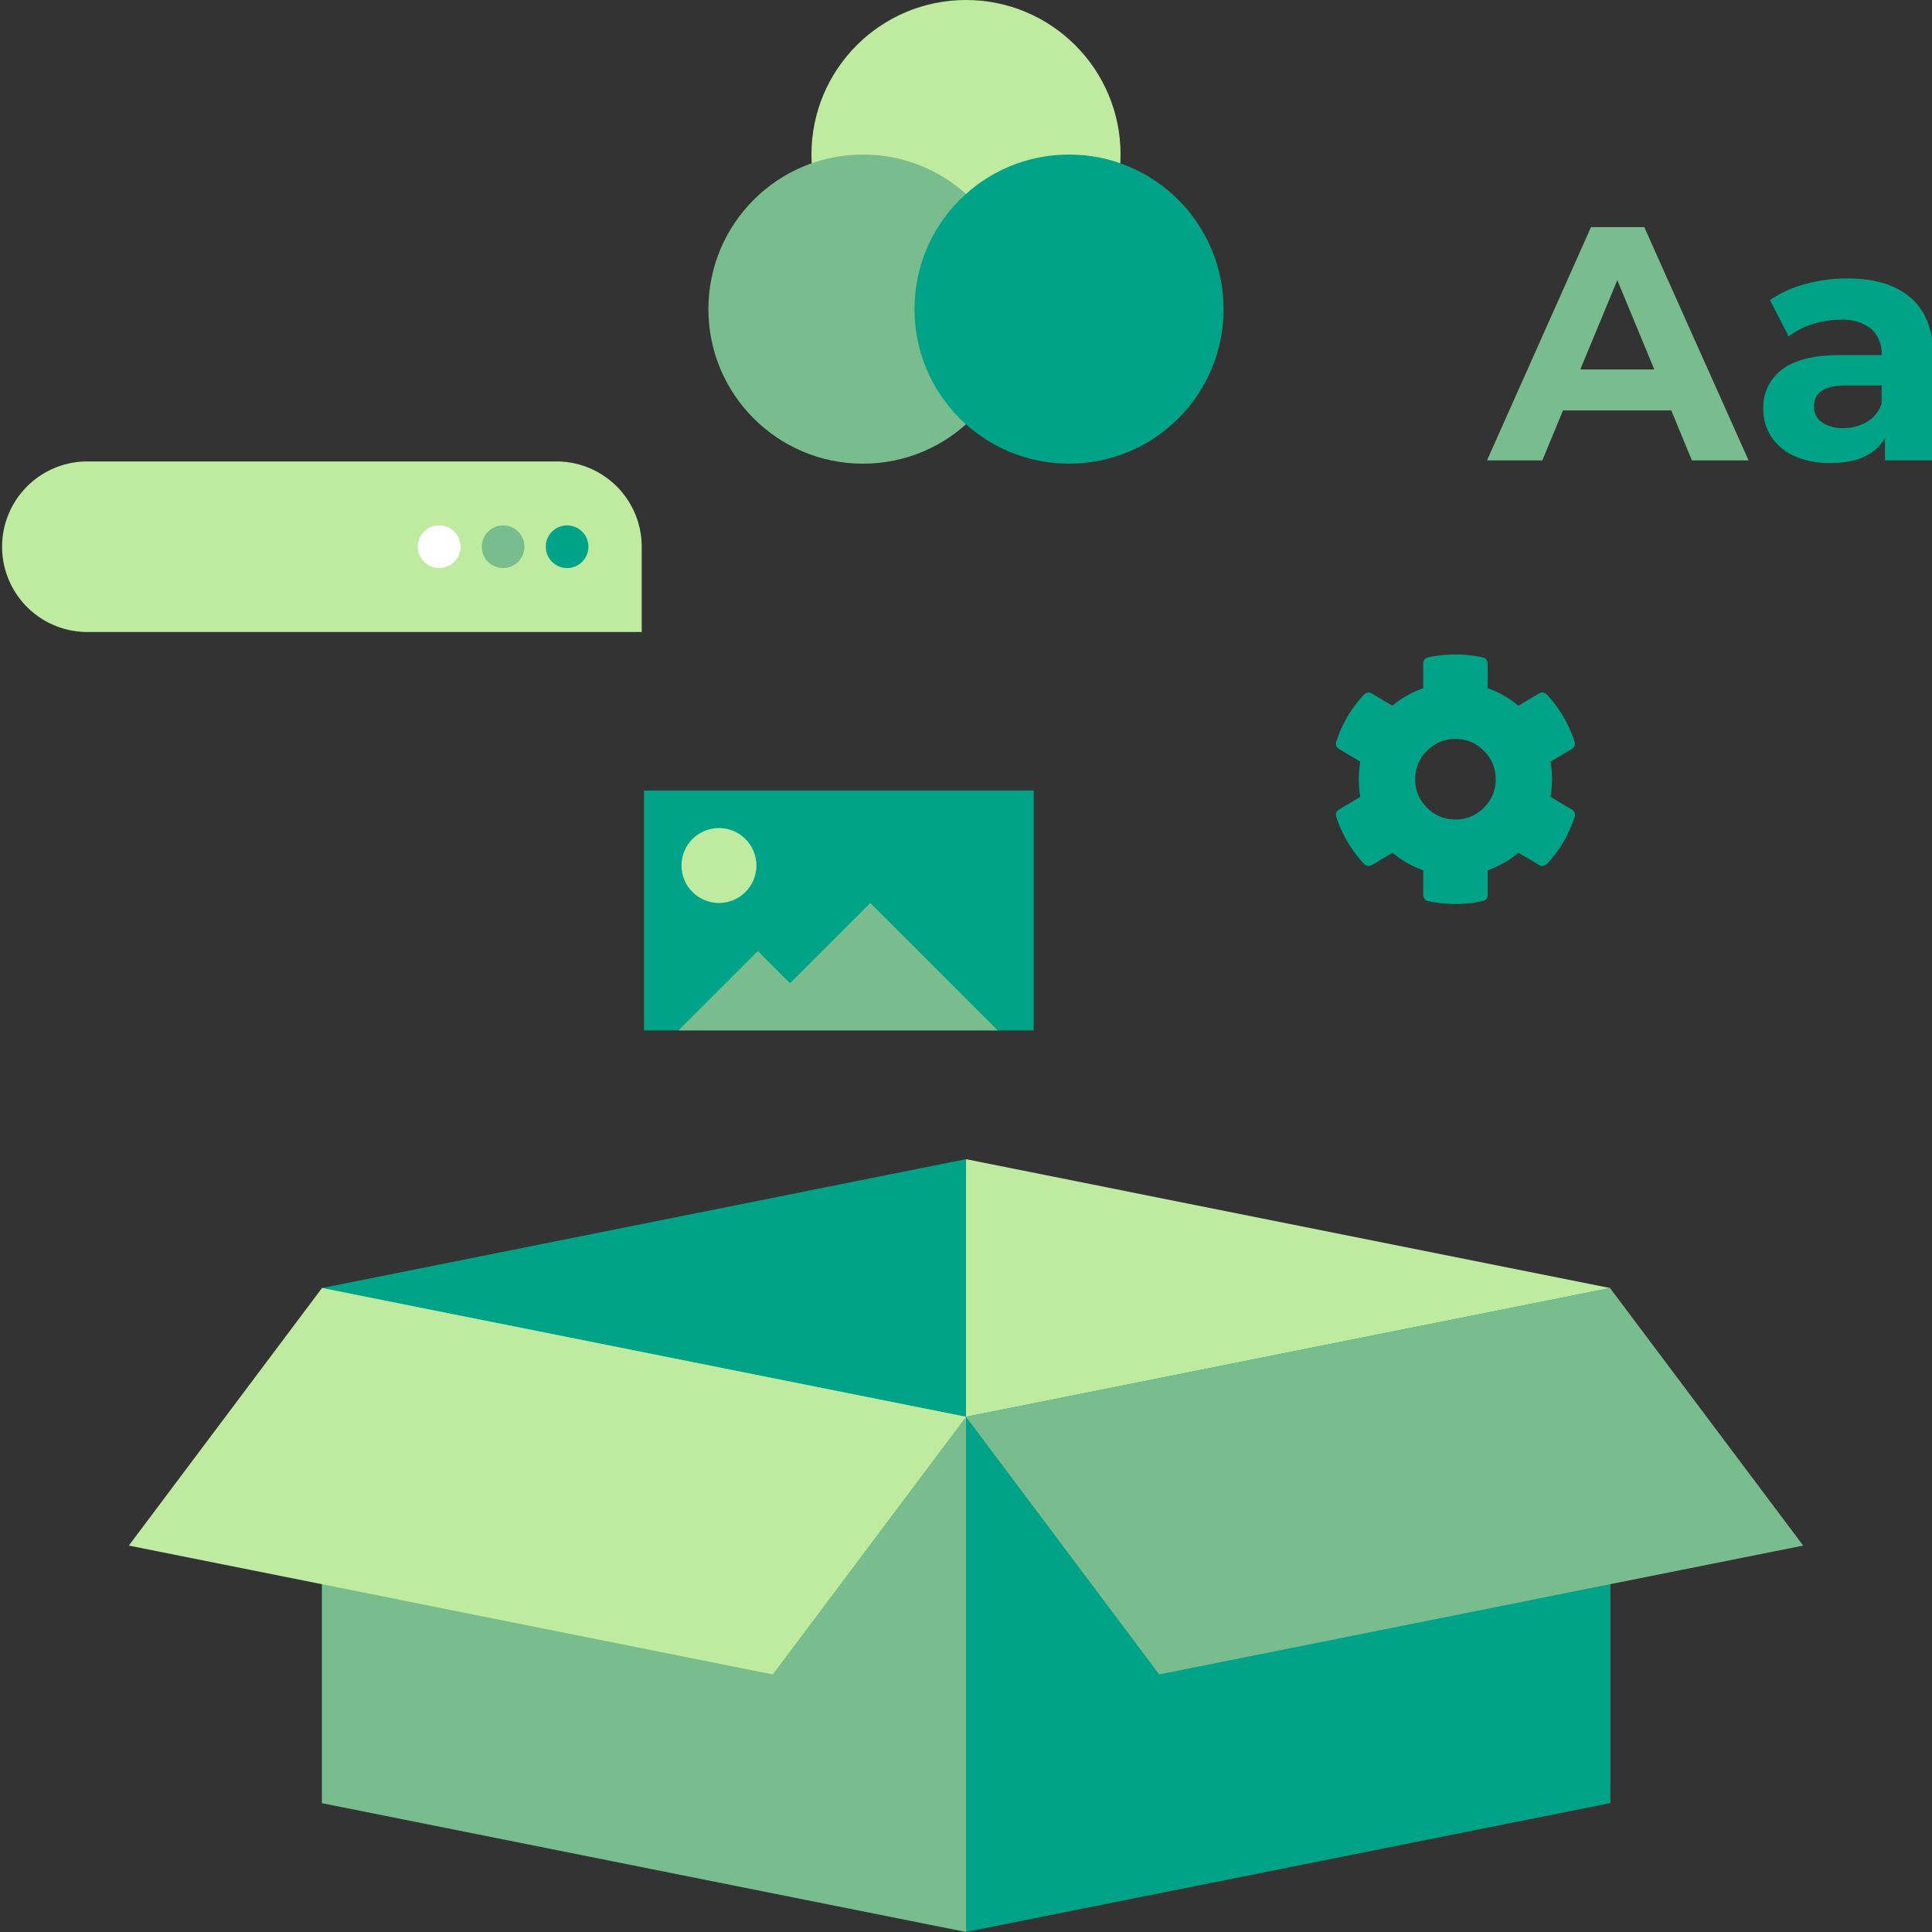 <svg xmlns="http://www.w3.org/2000/svg" xmlns:xlink="http://www.w3.org/1999/xlink" width="300" height="300" viewBox="0 0 300 300">
  <rect x="0" y="0" width="300" height="300" fill="#333333" stroke="none"/>
  <defs>
    <clipPath id="clip-resources">
      <rect width="300" height="300"/>
    </clipPath>
  </defs>
  <g id="resources" clip-path="url(#clip-resources)">
    <g id="Group_332" data-name="Group 332" transform="translate(4 50)">
      <path id="Path_394" data-name="Path 394" d="M0,100,100,80V0L0,20Z" transform="translate(46 130)" fill="#00a388"/>
      <path id="Path_395" data-name="Path 395" d="M100,100,0,80V0L100,20Z" transform="translate(146 130)" fill="#beeb9f"/>
      <path id="Path_392" data-name="Path 392" d="M0,0,100,20v80L0,80Z" transform="translate(46 150)" fill="#79bd8f"/>
      <path id="Path_393" data-name="Path 393" d="M100,0,0,20v80L100,80Z" transform="translate(146 150)" fill="#00a388"/>
      <path id="Path_396" data-name="Path 396" d="M0,0,100,20,70,60-30,40Z" transform="translate(46 150)" fill="#beeb9f"/>
      <path id="Path_397" data-name="Path 397" d="M80,0-20,20,10,60,110,40Z" transform="translate(166 150)" fill="#79bd8f"/>
    </g>
    <g id="Group_333" data-name="Group 333" transform="translate(76 122.758)">
      <rect id="Rectangle_23" data-name="Rectangle 23" width="60.519" height="37.242" transform="translate(24)" fill="#00a388"/>
      <circle id="Ellipse_10" data-name="Ellipse 10" cx="5.819" cy="5.819" r="5.819" transform="translate(29.819 5.819)" fill="#beeb9f"/>
      <path id="Path_32" data-name="Path 32" d="M1885.406,3071.979l12.318-12.318,5,5,12.47-12.47,19.785,19.785Z" transform="translate(-1856.051 -3034.737)" fill="#79bd8f"/>
    </g>
    <g id="Group_334" data-name="Group 334" transform="translate(-32 -4)">
      <path id="Rectangle_11" data-name="Rectangle 11" d="M13.243,0H86.077A13.243,13.243,0,0,1,99.32,13.243V26.485a0,0,0,0,1,0,0H13.243A13.243,13.243,0,0,1,0,13.243v0A13.243,13.243,0,0,1,13.243,0Z" transform="translate(32.324 75.652)" fill="#beeb9f"/>
      <circle id="Ellipse_1" data-name="Ellipse 1" cx="3.311" cy="3.311" r="3.311" transform="translate(96.882 85.584)" fill="#fff"/>
      <circle id="Ellipse_2" data-name="Ellipse 2" cx="3.311" cy="3.311" r="3.311" transform="translate(106.814 85.584)" fill="#79bd8f"/>
      <circle id="Ellipse_3" data-name="Ellipse 3" cx="3.311" cy="3.311" r="3.311" transform="translate(116.747 85.584)" fill="#00a388"/>
    </g>
    <g id="Group_335" data-name="Group 335" transform="translate(31 8)">
      <path id="Path_7" data-name="Path 7" d="M29.515-50.644H12.7L9.493-42.883H.9L17.046-79.1h8.278L41.518-42.883h-8.8Zm-2.639-6.364L21.134-70.874,15.391-57.008Z" transform="translate(199 106.374)" fill="#79bd8f"/>
      <path id="Path_6" data-name="Path 6" d="M26.588-58.62q3.466,3.078,3.466,9.287v15.884H22.5v-3.466q-2.276,3.88-8.485,3.88a13.169,13.169,0,0,1-5.562-1.087,8.293,8.293,0,0,1-3.6-3,7.81,7.81,0,0,1-1.242-4.346,7.252,7.252,0,0,1,2.923-6.105Q9.462-49.8,15.567-49.8h6.416a5.144,5.144,0,0,0-1.6-4.061,7.064,7.064,0,0,0-4.812-1.423,14.049,14.049,0,0,0-4.372.7A11.566,11.566,0,0,0,7.548-52.7l-2.9-5.639a17.481,17.481,0,0,1,5.458-2.483,24.451,24.451,0,0,1,6.545-.88Q23.121-61.7,26.588-58.62ZM19.707-39.425a5.238,5.238,0,0,0,2.276-2.82V-45.09H16.447q-4.967,0-4.967,3.26A2.9,2.9,0,0,0,12.7-39.373a5.477,5.477,0,0,0,3.337.905A7.029,7.029,0,0,0,19.707-39.425Z" transform="translate(239.195 96.939)" fill="#00a388"/>
    </g>
    <g id="Group_336" data-name="Group 336" transform="translate(-6 -19)">
      <circle id="Ellipse_10-2" data-name="Ellipse 10" cx="24" cy="24" r="24" transform="translate(132 19)" fill="#beeb9f"/>
      <circle id="Ellipse_24" data-name="Ellipse 24" cx="24" cy="24" r="24" transform="translate(116 43)" fill="#79bd8f"/>
      <circle id="Ellipse_25" data-name="Ellipse 25" cx="24" cy="24" r="24" transform="translate(148 43)" fill="#00a388"/>
    </g>
    <path id="Path_398" data-name="Path 398" d="M34.766-12.266a16.068,16.068,0,0,0,0-5.469l3.281-1.953a.841.841,0,0,0,.43-.469,1.03,1.03,0,0,0,.039-.625,19.393,19.393,0,0,0-4.3-7.344,1.159,1.159,0,0,0-.547-.312.882.882,0,0,0-.625.078l-3.281,1.953A14.96,14.96,0,0,0,25-29.141v-3.828a.989.989,0,0,0-.2-.586.867.867,0,0,0-.508-.352,19.928,19.928,0,0,0-8.594,0,.867.867,0,0,0-.508.352.989.989,0,0,0-.2.586v3.828a14.961,14.961,0,0,0-4.766,2.734L6.953-28.359a.882.882,0,0,0-.625-.078,1.159,1.159,0,0,0-.547.313,19.393,19.393,0,0,0-4.3,7.344,1.03,1.03,0,0,0,.039.625.841.841,0,0,0,.43.469l3.281,1.953a16.068,16.068,0,0,0,0,5.469L1.953-10.312a.841.841,0,0,0-.43.469,1.03,1.03,0,0,0-.039.625,19.393,19.393,0,0,0,4.3,7.344,1.159,1.159,0,0,0,.547.312.882.882,0,0,0,.625-.078l3.281-1.953A14.96,14.96,0,0,0,15-.859V2.969a.989.989,0,0,0,.2.586.867.867,0,0,0,.508.352,19.928,19.928,0,0,0,8.594,0,.867.867,0,0,0,.508-.352.989.989,0,0,0,.2-.586V-.859a14.96,14.96,0,0,0,4.766-2.734l3.281,1.953a.882.882,0,0,0,.625.078,1.159,1.159,0,0,0,.547-.312,19.393,19.393,0,0,0,4.3-7.344,1.03,1.03,0,0,0-.039-.625.841.841,0,0,0-.43-.469ZM26.25-15a6.018,6.018,0,0,1-1.836,4.414A6.018,6.018,0,0,1,20-8.75a6.018,6.018,0,0,1-4.414-1.836A6.018,6.018,0,0,1,13.75-15a6.018,6.018,0,0,1,1.836-4.414A6.018,6.018,0,0,1,20-21.25a6.018,6.018,0,0,1,4.414,1.836A6.018,6.018,0,0,1,26.25-15Z" transform="translate(206 136)" fill="#00a388"/>
  </g>
</svg>
